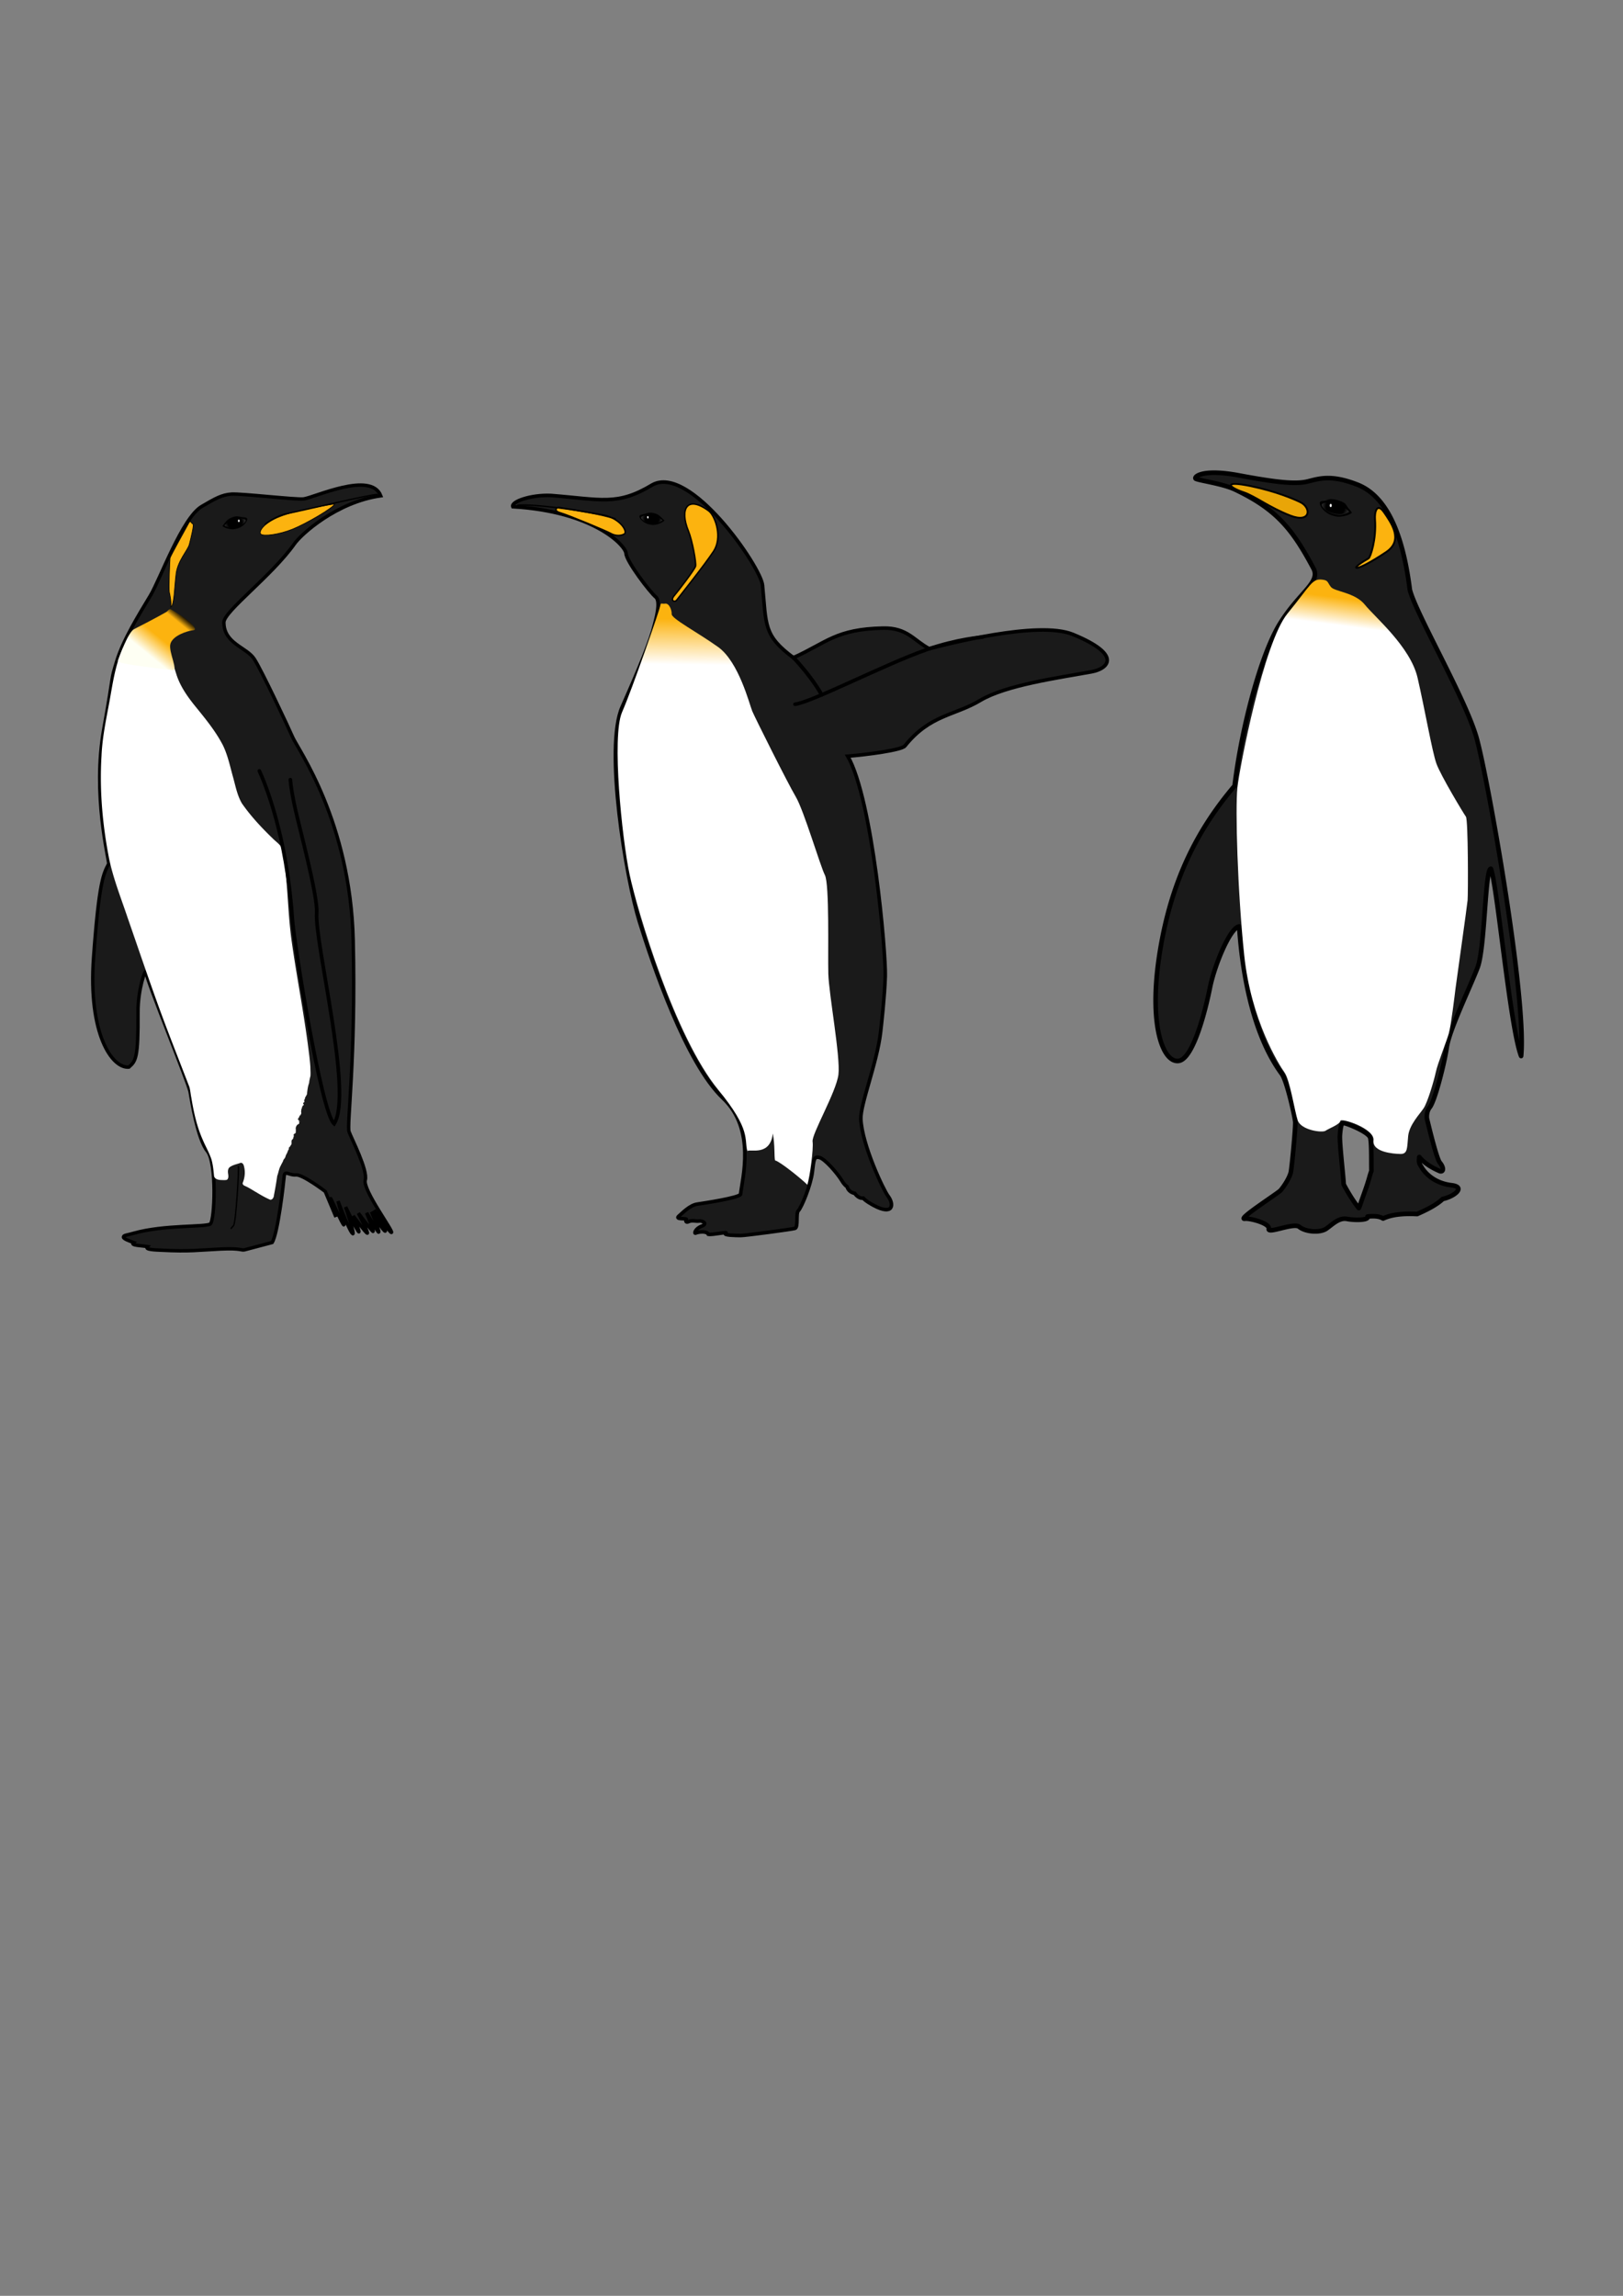<svg xmlns="http://www.w3.org/2000/svg" xmlns:xlink="http://www.w3.org/1999/xlink" width="210mm" height="297mm" viewBox="0 0 744.094 1052.362"><rect x="0" y="0" width="744.094" height="1052.362" fill="#808080" stroke="none"/><defs><linearGradient id="d"><stop offset="0" stop-color="#fcb30f"/><stop offset="1" stop-color="#fff"/></linearGradient><linearGradient id="c"><stop offset="0" stop-color="#fcb30f"/><stop offset="1" stop-color="#fff"/></linearGradient><linearGradient id="b"><stop offset="0"/><stop offset=".157" stop-color="#fcb30f"/><stop offset=".612" stop-color="#fcb30f"/><stop offset="1" stop-color="#fefff3"/></linearGradient><linearGradient id="a"><stop offset="0"/><stop offset=".632"/><stop offset="1" stop-color="#333"/></linearGradient><linearGradient xlink:href="#b" id="f" x1="-268.661" y1="350.755" x2="-292.768" y2="380.398" gradientUnits="userSpaceOnUse"/><linearGradient xlink:href="#c" id="g" x1="293.954" y1="366.469" x2="293.449" y2="398.288" gradientUnits="userSpaceOnUse"/><linearGradient xlink:href="#d" id="j" x1="939.15" y1="382.629" x2="939.021" y2="397.544" gradientUnits="userSpaceOnUse"/><radialGradient xlink:href="#a" id="e" cx="-267.518" cy="245.926" fx="-267.518" fy="245.926" r="8.06" gradientTransform="matrix(-.964 .323 -.342 -.947 -462.241 546.186)" gradientUnits="userSpaceOnUse"/><radialGradient xlink:href="#a" id="h" gradientUnits="userSpaceOnUse" gradientTransform="matrix(-.964 .323 -.342 -.947 -177.912 607.8)" cx="-267.518" cy="245.926" fx="-267.518" fy="245.926" r="8.06"/><radialGradient xlink:href="#a" id="i" gradientUnits="userSpaceOnUse" gradientTransform="matrix(-.976 .327 -.346 -.958 -1685.67 -124.617)" cx="-267.518" cy="245.926" fx="-267.518" fy="245.926" r="8.06"/></defs><g transform="translate(250.775 61.418) scale(.626)"><path d="M-231.072 263.686c7.24-.486 47.719 4.218 52.78 3.535 8.265-1.115 49.498-20.708 56.569-2.273-32.215 4.507-58.337 28.032-63.387 35.356-16.668 23.486-51.518 49.245-51.518 57.326 0 15.53 16.667 18.183 22.223 26.769 5.556 8.586 24.496 48.992 28.284 57.579 3.788 8.586 42.174 61.619 44.195 148.492 2.02 86.873-4.799 135.36-3.03 140.159 1.767 4.798 13.889 28.284 11.868 35.355-2.02 7.071 20.822 37.68 19.193 38.386-.924.4-12.627-16.415-12.627-16.415s9.098 14.759 8.082 15.405c-1.064.676-10.102-14.143-10.102-14.143s6.188 14.446 5.303 14.9c-.58.298-8.838-14.142-8.838-14.142s5.308 13.236 4.74 13.637c-.51.359-10.801-13.384-10.801-13.384s7.576 14.647 6.566 14.647c-1.01 0-10.354-12.627-10.354-12.627s5.303 12.627 4.04 11.617c-1.263-1.01-9.596-18.183-9.596-18.183s7.828 22.98 4.798 19.193c-3.03-3.788-10.354-23.486-10.354-23.486s4.88 17.199 4.293 17.425c-.781.3-10.101-20.708-9.596-19.193.505 1.515 1.01 2.525 1.515 5.05.505 2.526 2.273 8.335 2.273 8.335l-7.829-18.688s-16.668-12.627-21.466-12.122c-4.798.505-8.203-3.548-8.586.758-.505 5.682-4.672 42.173-8.839 48.74-6.818 1.767-16.92 4.545-19.95 5.303-3.03.757-2.02-1.263-17.93-.505-15.91.757-22.126 1.943-42.806.883-4.795-.245-12.966-.32-10.667-2.691-4.413-.762-12.99-.793-10.147-2.988-2.966-1.058-7.769-2.763-7.411-4.093.357-1.33 2.087-1.15 7.643-2.728 22.224-6.314 53.033-4.293 56.064-6.819 3.03-2.525 4.798-44.699-2.273-53.285-7.071-8.587-11.617-37.376-12.627-43.437-1.01-6.06-31.82-81.57-32.325-87.63-.252-3.031-5.92 12.41-5.812 29.536.214 33.702-1.643 35.563-6.688 40.038-12.249 1.136-29.926-24.118-25.886-80.181 4.041-56.064 7.324-61.493 11.112-68.69.126-3.536-12.197-51.01-3.536-98.995 7.955-44.068 4.546-33.21 9.344-49.12 4.799-15.909 16.415-34.47 24.75-48.36 7.187-11.98 23.362-56.926 37.61-65.229 9.533-5.556 14.495-8.532 21.736-9.017z" fill="#1a1a1a" fill-rule="evenodd" stroke="#000" stroke-width="2.5"/><path d="M-299.951 370.01c-4.737.266-9.53 3.111-11.192 7.7-5.205 12.023-6.98 25.106-9.305 37.895-2.438 13.277-5.287 26.553-5.827 40.083-1.506 25.2.802 50.53 5.639 75.273 3.181 14.854 8.836 29 13.655 43.363 7.948 22.866 15.672 45.813 24.004 68.544 6.778 18.404 14.047 36.623 21.07 54.933.73 2.574.878 5.267 1.426 7.882 1.758 10.562 4.025 21.152 8.437 30.963 2.01 4.764 4.667 9.26 6.287 14.182 1.165 4.039 1.512 8.245 1.943 12.408.63 2.023 2.994 2.594 4.865 2.7 1.468.032 3.005.197 4.432-.107 1.502-.95 1.204-2.984.983-4.488-.291-1.789-.212-4.086 1.58-5.08 2.285-1.517 5.06-1.954 7.589-2.9 1.415-.166 2.227 1.323 2.446 2.517 1.053 3.927.669 8.153-.822 11.917-.602 1.182.67 2.206 1.679 2.54 2.76 1.228 5.296 2.916 7.907 4.431 3.39 2.03 6.8 4.061 10.446 5.605 1.676.146 2.62-1.678 2.717-3.121.92-4.744 1.768-9.503 2.428-14.291.995-2.52 1.231-5.316 2.653-7.666.491-1.131 1.169-2.17 1.67-3.293.085-.86.936-1.62 1.401-2.358.358-.81.524-1.733.975-2.51.548-.927.965-1.943 1.27-2.982.864-.559.266-1.77.906-2.345.643-.066.897-1.434 1.556-1.96.154-.825.005-1.605.103-2.607-.03-.598.609-.895 1.149-1.649-.027-.854.78-1.695.358-2.457-.249-1.196 1.43-1.013 1.528-2.02.01-.928.158-1.809-.031-2.842-.002-.892.446-1.872 1.01-2.583.556-.57 1.706-.838 1.594-1.476-.243-.705.102-2.331-.803-2.357-.63-.237.207-.883.223-1.538.038.007-.011.635.367-.15-.256-.355.87-.8.264-1.293.779-.454.799.046 1.138-1.111.763-.938-.223-1.732.352-2.543-.327-.657.248-1.272.333-1.963.197-.566.52-1.854 1.243-2.118.634-.365-.457-.91-.254-1.52-.083-.243.868-.492.946-1.106-.548-.9.075-1.507.46-2.352-.353-.506.78-1.548.916-2.19.612-.674.525-1.607.616-2.472.24-1.747.456-3.506.96-5.204.292-.947.618-1.835.577-2.839.326-1.104.414-2.278.798-3.357.278-2.255 0-4.532.009-6.795-.383-5.875-1.223-11.71-1.968-17.548-3.4-25.239-8.305-50.245-11.84-75.462-2.652-19.05-2.658-38.357-5.244-57.415-.423-2.978-.809-5.975-1.442-8.913-1.192-3.589-4.634-5.592-7.142-8.176-8.198-7.925-16.048-16.3-22.554-25.69-3.65-6.29-4.798-13.573-6.815-20.463-2.032-7.502-3.693-15.199-7.144-22.212-5.591-10.717-13.392-20.028-20.969-29.367-5.487-6.903-10.603-14.353-13.171-22.88-2.149-6.526-3.574-13.464-7.46-19.25-2.438-3.087-6.477-4.025-10.115-4.894a43.316 43.316 0 00-10.81-1.023zm118.898 352.828c-.148.479.492-.216 0 0zm-.267.176c.246.213.284-.401 0 0zm.209.105c-.005.154-.276.41.14.229.219-.27.058.018-.152-.268l.012.04zm.03.094c-.01.071-.019-.034 0 0zm.01.033c-.032.013.007-.074 0 0z" fill="#fff" fill-rule="evenodd"/><ellipse cx="-288.179" cy="227.015" rx="8.046" ry="3.854" transform="matrix(.975 -.221 .232 .973 0 0)" fill="url(#e)"/><path style="line-height:normal;text-indent:0;text-align:start;text-decoration-line:none;text-decoration-style:solid;text-decoration-color:#000;text-transform:none;block-progression:tb;white-space:normal;isolation:auto;mix-blend-mode:normal;solid-color:#000;solid-opacity:1" d="M-229.677 280.411c-2.503.83-3.533 1.42-4.967 2.916-1.434 1.497-1.84 2.277-3.105 3.767 1.529 1.281 3.713 1.91 5.846 2.225 2.133.316 3.48.102 5.984-.727 2.84-.997 6.404-3.987 6.413-6.865-.531-1.063-2.17-.958-4.303-1.274-2.133-.316-3.365-.87-5.868-.042zm.6 1.075c2.105-.697 4.731.032 6.21.251 1.478.219 2.077.757 2.183 1.032.106.275.012 1.042-.982 2.08-.994 1.037-2.713 2.119-4.818 2.815-2.105.697-4.175.871-5.654.652-1.478-.219-3.953-1.33-4.06-1.606-.105-.275 1.915-1.68 2.908-2.717.994-1.038 2.11-1.81 4.214-2.507z" color="#000" font-weight="400" font-family="sans-serif" overflow="visible"/><ellipse cx="-225.712" cy="283.266" rx=".568" ry=".915" fill="#fff"/><path d="M-273.571 349.148c1.428.893 11.607 6.607 15 11.607 1.707 2.516.535 2.5-1.965 2.857-2.5.357-13.214 3.393-15.178 9.464-1.965 6.072 6.754 21.051.714 19.465-2.406-.632-40.357-4.107-39.286-6.786 1.072-2.679 7.322-20.893 11.965-23.214 4.642-2.322 15.892-8.17 23.75-12.634 2.725-2.781 2.33-2.193 5-.76z" fill="url(#f)" fill-rule="evenodd"/><path d="M-275.536 346.47c2.679-1.608 2.679-15.18 3.929-24.644 1.25-9.464 8.571-17.142 9.643-21.25 1.071-4.107 3.75-15 2.678-15-1.071 0-1.607-3.392-3.035-.714-1.429 2.679-13.572 24.464-13.75 25.714-.179 1.25-1.072 22.322-.536 24.822s1.607 7.321 1.071 11.071z" fill="#fcb30f" fill-rule="evenodd" stroke="#000" stroke-width=".5"/><path d="M-210.645 466.385c4.46 9.814 19.94 47.352 24.13 108.046 1.318 19.094 21.292 142.308 30.62 150.338 14.067-21.794-14.342-132.068-12.761-154.549.865-12.298-12.503-61.672-15.747-76.304-3.244-14.633-3.531-21.107-3.531-21.107" fill="#1a1a1a" fill-rule="evenodd" stroke="#000" stroke-width="2.663" stroke-linecap="round"/><path d="M-155.536 270.934c-.535 2.5-20.535 14.285-30.714 18.392-10.179 4.108-21.071 5.358-23.214 3.75-2.143-1.607 1.785-8.928 16.607-13.928 14.821-5 37.321-8.214 37.321-8.214z" fill="#fcb30f" fill-rule="evenodd" stroke="#000" stroke-width=".5"/><path d="M-124.286 263.97c-3.393-.536-56.964 12.32-65.893 13.928-7.947 1.43-16.071 7.678-16.071 7.678" fill="none" stroke="#000" stroke-linecap="round"/><path d="M-226.022 756.135c.505 2.02-1.767 41.164-3.535 43.184l-1.768 2.02" fill="none" stroke="#000" stroke-linecap="round" stroke-linejoin="round"/></g><path d="M252.587 227.113c23.078 1.816 30.415 4.832 46.39-4.803 17.22-9.84 49.794 37.513 50.607 45.921 1.767 18.292.357 22.982 14.166 33.239 15.383-6.973 19.522-13.117 41.126-13.558 11.078-.226 14.058 5.681 21.145 9.43 7.498-1.874 49.934-13.075 65.836-6.56 23.02 9.43 16.183 15.772 8.552 17.162-15.112 2.753-39.303 6.091-51.017 13.12-11.715 7.029-23 6.461-34.538 20.872-1.523 1.903-17.264 3.986-26.186 4.686 11.372 19.67 17.54 90.29 17.2 100.911-.297 9.274-1.77 22.348-2.149 25.64-1.628 14.131-9.366 33.152-9.04 39.853.577 11.862 10.376 32.496 12.423 35.184 2.928 3.843 2.517 9.213-6.56 4.334-1.027-.552-3.916-2.17-4.744-3.312-1.706.206-3.108-1.043-3.913-2.201-1.098-.221-2.946-.937-3.553-3.12-1.193-.719-2.023-2.144-2.492-2.906-1.874-3.045-7.694-9.981-10.367-10.484-2.278-.429-2.343.937-3.046 6.794-.703 5.858-4.92 16.166-6.443 17.69-1.171 1.288.099 7.604-1.541 8.072-1.64.469-22.686 3.268-24.794 3.268-2.109 0-8.34-.095-6.934-1.032 1.405-.937-6.088.845-7.966.469-.802-1.702-4.812-1.034-5.749-.566-.937.469-.343-2.011 2.703-3.183 3.046-1.171.234-2.577-1.172-2.343-1.405.234-3.28-.468-4.685.234-1.406.703-1.64-.234-1.172-.937.469-.703-5.386.15-3.512-1.49s5.152-5.041 8.432-5.538c3.243-.492 18.744-2.812 19.915-4.452.82-7.263 7.061-29.849-7.966-44.047-16.986-16.049-32.346-61.494-38.367-80.928-6.148-19.846-16.142-79.945-7.942-98.454 8.2-18.51 13.12-30.574 14.857-37.806.395-1.643 3.103-10.543.526-12.652-2.578-2.109-13.355-16.166-13.59-19.915-.234-3.748-14.994-19.329-51.895-21.437-.968-2.285 8.229-5.565 17.455-5.155z" fill="#1a1a1a" fill-rule="evenodd" stroke="#000" stroke-width="1.64"/><path d="M352.29 738.457c2.1-1.543 15.908 3.872 17.805-12.248 1.54 8.612.877 15.714 1.515 18.814 3.405.69 19.086 13.421 22.602 17.047 1.642-5.304 4.42-25.002 3.662-30.179s16.541-34.597 18.056-46.846c1.516-12.248-6.692-56.19-7.07-70.458-.38-14.268.883-62.503-2.4-68.943-3.283-6.44-14.647-45.078-20.33-54.674-5.681-9.597-28.536-55.306-30.43-59.852-1.894-4.545-9.344-34.471-23.865-44.825-14.52-10.354-32.577-19.824-32.451-22.981.126-3.157-1.894-7.703-4.546-7.324-2.651.38-3.03-1.01-3.409 1.516-.379 2.525-19.572 58.083-26.769 74.498-7.197 16.415-.017 88.396 5.34 113.396s31.502 113.267 61.964 150.357c23.393 28.482 17.96 34.781 20.327 42.702z" fill="url(#g)" fill-rule="evenodd" transform="matrix(.656 0 0 .656 111.543 43.167)"/><path d="M364.464 322.818c7.731-.945 41.043-18.252 60.326-25.027 13.994-4.917 25.653-5.774 25.653-5.774" fill="none" stroke="#000" stroke-width="1.647" stroke-linecap="round"/><path d="M325.257 234.456c2.899 2.816 5.964 12.011 1.905 18.224-4.06 6.212-15.987 21.122-16.899 22.365-.91 1.242-3.147.331-1.16-1.988 1.989-2.32 9.361-12.011 9.775-13.502.414-1.491-1.483-11.82-3.23-16.07-4.225-10.272-.58-16.815 9.609-9.029z" fill="#fcb30f" fill-rule="evenodd" stroke="#000" stroke-width=".656"/><path d="M363.596 301.269c8.038 8.298 13.458 17.367 12.986 17.238" fill="none" stroke="#000" stroke-width="1.735" stroke-linecap="round"/><g transform="matrix(-.611 .07 .07 .611 317.632 61.283)"><ellipse cx="-3.85" cy="288.628" rx="8.046" ry="3.854" transform="matrix(.975 -.221 .232 .973 0 0)" fill="url(#h)"/><path style="line-height:normal;text-indent:0;text-align:start;text-decoration-line:none;text-decoration-style:solid;text-decoration-color:#000;text-transform:none;block-progression:tb;white-space:normal;isolation:auto;mix-blend-mode:normal;solid-color:#000;solid-opacity:1" d="M61.879 277.381c-2.504.829-3.534 1.419-4.968 2.915-1.433 1.497-1.84 2.278-3.105 3.768 1.529 1.28 3.713 1.91 5.846 2.225 2.133.316 3.481.101 5.984-.728 2.84-.997 6.404-3.986 6.414-6.865-.532-1.063-2.17-.958-4.303-1.273-2.134-.316-3.365-.87-5.868-.042zm.6 1.075c2.105-.697 4.73.032 6.209.25 1.479.22 2.077.757 2.183 1.032.107.276.012 1.043-.982 2.08-.993 1.038-2.713 2.12-4.818 2.816-2.104.697-4.175.87-5.653.652-1.479-.22-3.954-1.331-4.06-1.606-.106-.275 1.914-1.68 2.908-2.718.993-1.037 2.108-1.81 4.213-2.506z" color="#000" font-weight="400" font-family="sans-serif" overflow="visible"/><ellipse cx="65.843" cy="280.236" rx=".568" ry=".915" fill="#fff"/></g><path d="M286.324 244.727c1.491-1.408-2.402-7.455-10.354-8.78-7.952-1.325-19.129-3.303-19.792-3.386-.662-.083-2.915 1.452.813 2.53 3.727 1.076 21.214 8.354 23.046 9.436 1.49.88 4.134 1.443 6.287.2z" fill="#fcb30f" fill-rule="evenodd" stroke="#000" stroke-width=".656"/><path d="M237.203 231.64c4.308-.912 32.14 2.07 45.062 6.212" fill="none" stroke="#000" stroke-width=".656"/><g><path d="M612.659 219.438c-5.706-.823-9.367.31-13.018 1.225-5.31 1.33-13.706.622-31.478-2.729-17.771-3.35-21.112.998-19.874 1.546 2.032.899 12.39 2.26 17.97 4.92 18.872 9 26.268 18.03 35.893 36.114 3.41 6.407-6.177 10.75-15.176 25.115-8.795 14.039-17.747 47.82-20.942 74.572-16.443 19.373-28.867 42.48-34.29 76.208-5.423 33.729 1.56 51.073 8.74 49.875 6.431-1.073 11.96-22.078 14.256-33.6 2.006-10.068 9.148-27.462 13.38-28.013 1.91 28.174 8.37 52.504 19.574 67.635 2.334 3.152 5.966 19.65 6.144 21.944.178 2.294-1.459 19.666-1.985 22.783-.416 2.459-3 6.592-4.836 8.696-1.78 1.667-19.406 12.982-16.47 12.935 2.361-.396 11.723 2.093 11.148 4.609-.575 2.516 11.455-3.002 13.988-.902 2.783 2.308 9.446 2.905 12.419.814 2.881-2.027 5.79-5.153 9.514-4.433 3.203.62 10.193.686 9.354-1.109 2.633-.28 5.366-.25 7.134.917 5.2-2.504 12.372-2.185 15.623-2.065 2.734-1.236 8.455-3.746 11.715-6.891 5.286-1.136 10.804-5.501 4.025-6.318-8.316-1.001-12.477-5.992-13.93-8.616-1.292-1.833-.932-2.9-.836-4.322 2.903 3.62 7.674 5.728 9.484 6.52 1.72.41 1.835-1.685-.069-3.955-1.518-1.81-5.069-16.665-5.888-20.03-.24-1.598.044-3.75 1.264-5.3 2.256-2.726 6.625-19.555 7.802-27.553 1.177-7.998 10.679-27.49 14.12-36.5 3.44-9.01 3.42-45.32 6.097-45.319 2.95 7.53 8.82 72.761 13.871 85.849 2.594-26.89-15.324-127.689-20.415-145.795-5.049-17.96-27.712-56.65-30.599-67.902-2.71-21.53-8.993-42.646-24.468-48.384-3.63-1.388-6.647-2.166-9.241-2.54zm3.228 295.346c1.548.045 10.8 3.824 12.181 6.388.793 1.471.6 10.624.677 15.547l-.59 1.735c-1.483 5.536-3.1 9.356-4.604 13.937a9.803 9.803 0 01-.575 1.37c-3.164-3.85-6.122-9.302-6.938-10.844-.15-3.924-2.003-19.146-1.712-22.717.318-3.9.731-5.44 1.561-5.416z" fill="#1a1a1a" fill-rule="evenodd" stroke="#000" stroke-width="2.105" stroke-linejoin="round"/><g transform="matrix(.806 .013 -.014 .813 -659.24 294.727)"><ellipse transform="matrix(-.975 -.221 -.232 .973 0 0)" ry="3.902" rx="8.146" cy="-447.747" cx="-1509.449" fill="url(#i)"/><path d="M1577.089-105.563c2.534.84 3.577 1.436 5.028 2.952 1.452 1.515 1.864 2.305 3.144 3.814-1.548 1.297-3.759 1.933-5.918 2.252-2.16.32-3.524.103-6.059-.736-2.874-1.01-6.483-4.036-6.493-6.95.539-1.076 2.197-.97 4.357-1.29 2.16-.32 3.406-.881 5.94-.042zm-.608 1.088c-2.131-.706-4.79.033-6.286.254-1.497.222-2.103.766-2.21 1.045-.108.278-.013 1.055.993 2.105s2.747 2.145 4.878 2.851c2.131.706 4.227.881 5.724.66 1.497-.222 4.002-1.347 4.11-1.626.107-.279-1.938-1.7-2.944-2.751-1.006-1.05-2.135-1.832-4.265-2.538z" style="line-height:normal;text-indent:0;text-align:start;text-decoration-line:none;text-decoration-style:solid;text-decoration-color:#000;text-transform:none;block-progression:tb;white-space:normal;isolation:auto;mix-blend-mode:normal;solid-color:#000;solid-opacity:1" color="#000" font-weight="400" font-family="sans-serif" overflow="visible"/><ellipse ry=".927" rx=".575" cy="-102.673" cx="-1573.075" transform="scale(-1 1)" fill="#fff"/></g><path d="M935.837 374.022c3.176 0 2.723 1.134 4.991 3.403 2.27 2.269 13.386 1.361 19.511 7.373 6.126 6.012 27.338 19.738 33.237 36.073 5.898 16.334 12.704 39.021 15.767 45.147 3.063 6.125 17.923 25.182 19.397 26.77 1.475 1.588 6.24 41.63 6.353 45.034.113 3.403-.794 45.147-.794 48.663 0 3.517 0 20.078-.68 24.502-.681 4.424-4.084 16.902-4.538 21.893-.454 4.991-2.496 16.789-4.197 20.192-1.702 3.403-6.693 9.868-6.58 16.107.114 6.24 1.065 9.736-2.985 10.165-3.974.42-15.476.855-15.476-5.611 0-6.466-19.206-10.24-19.206-8.315 0 1.925-5.758 4.821-7.362 6.265-1.605 1.444-13.315 1.283-15.722-3.85-2.406-5.134-6.737-21.176-10.267-25.026-3.529-3.85-21.496-26.148-29.357-60.639-7.86-34.49-14.438-78.767-14.598-90.157-.16-11.39 4.813-80.21 15.721-97.375 10.909-17.165 10.951-20.694 16.785-20.614z" fill="url(#j)" fill-rule="evenodd" transform="scale(.842) rotate(6.864 1315.231 -1453.522)"/><path d="M634.422 234.676c3.435 5.032 9.256 12.916 1.056 18.408-14.466 9.688-18.135 8.637-8.044 2.88.849-.484 3.663-8.71 2.963-17.947-.238-3.14.832-7.766 4.025-3.34z" fill="#fcb30f" fill-rule="evenodd" stroke="#000" stroke-width=".842"/><path d="M596.096 230.16c5.218 2.515 4.941 9.833-4.498 6.193-9.562-3.688-16.208-8.932-21.328-10.65-7.252-2.432-9.61-5.509 3.044-2.904 11.9 2.45 20.12 6.077 22.782 7.36z" fill="#e9a507" fill-rule="evenodd" stroke="#000" stroke-width=".842"/></g></svg>